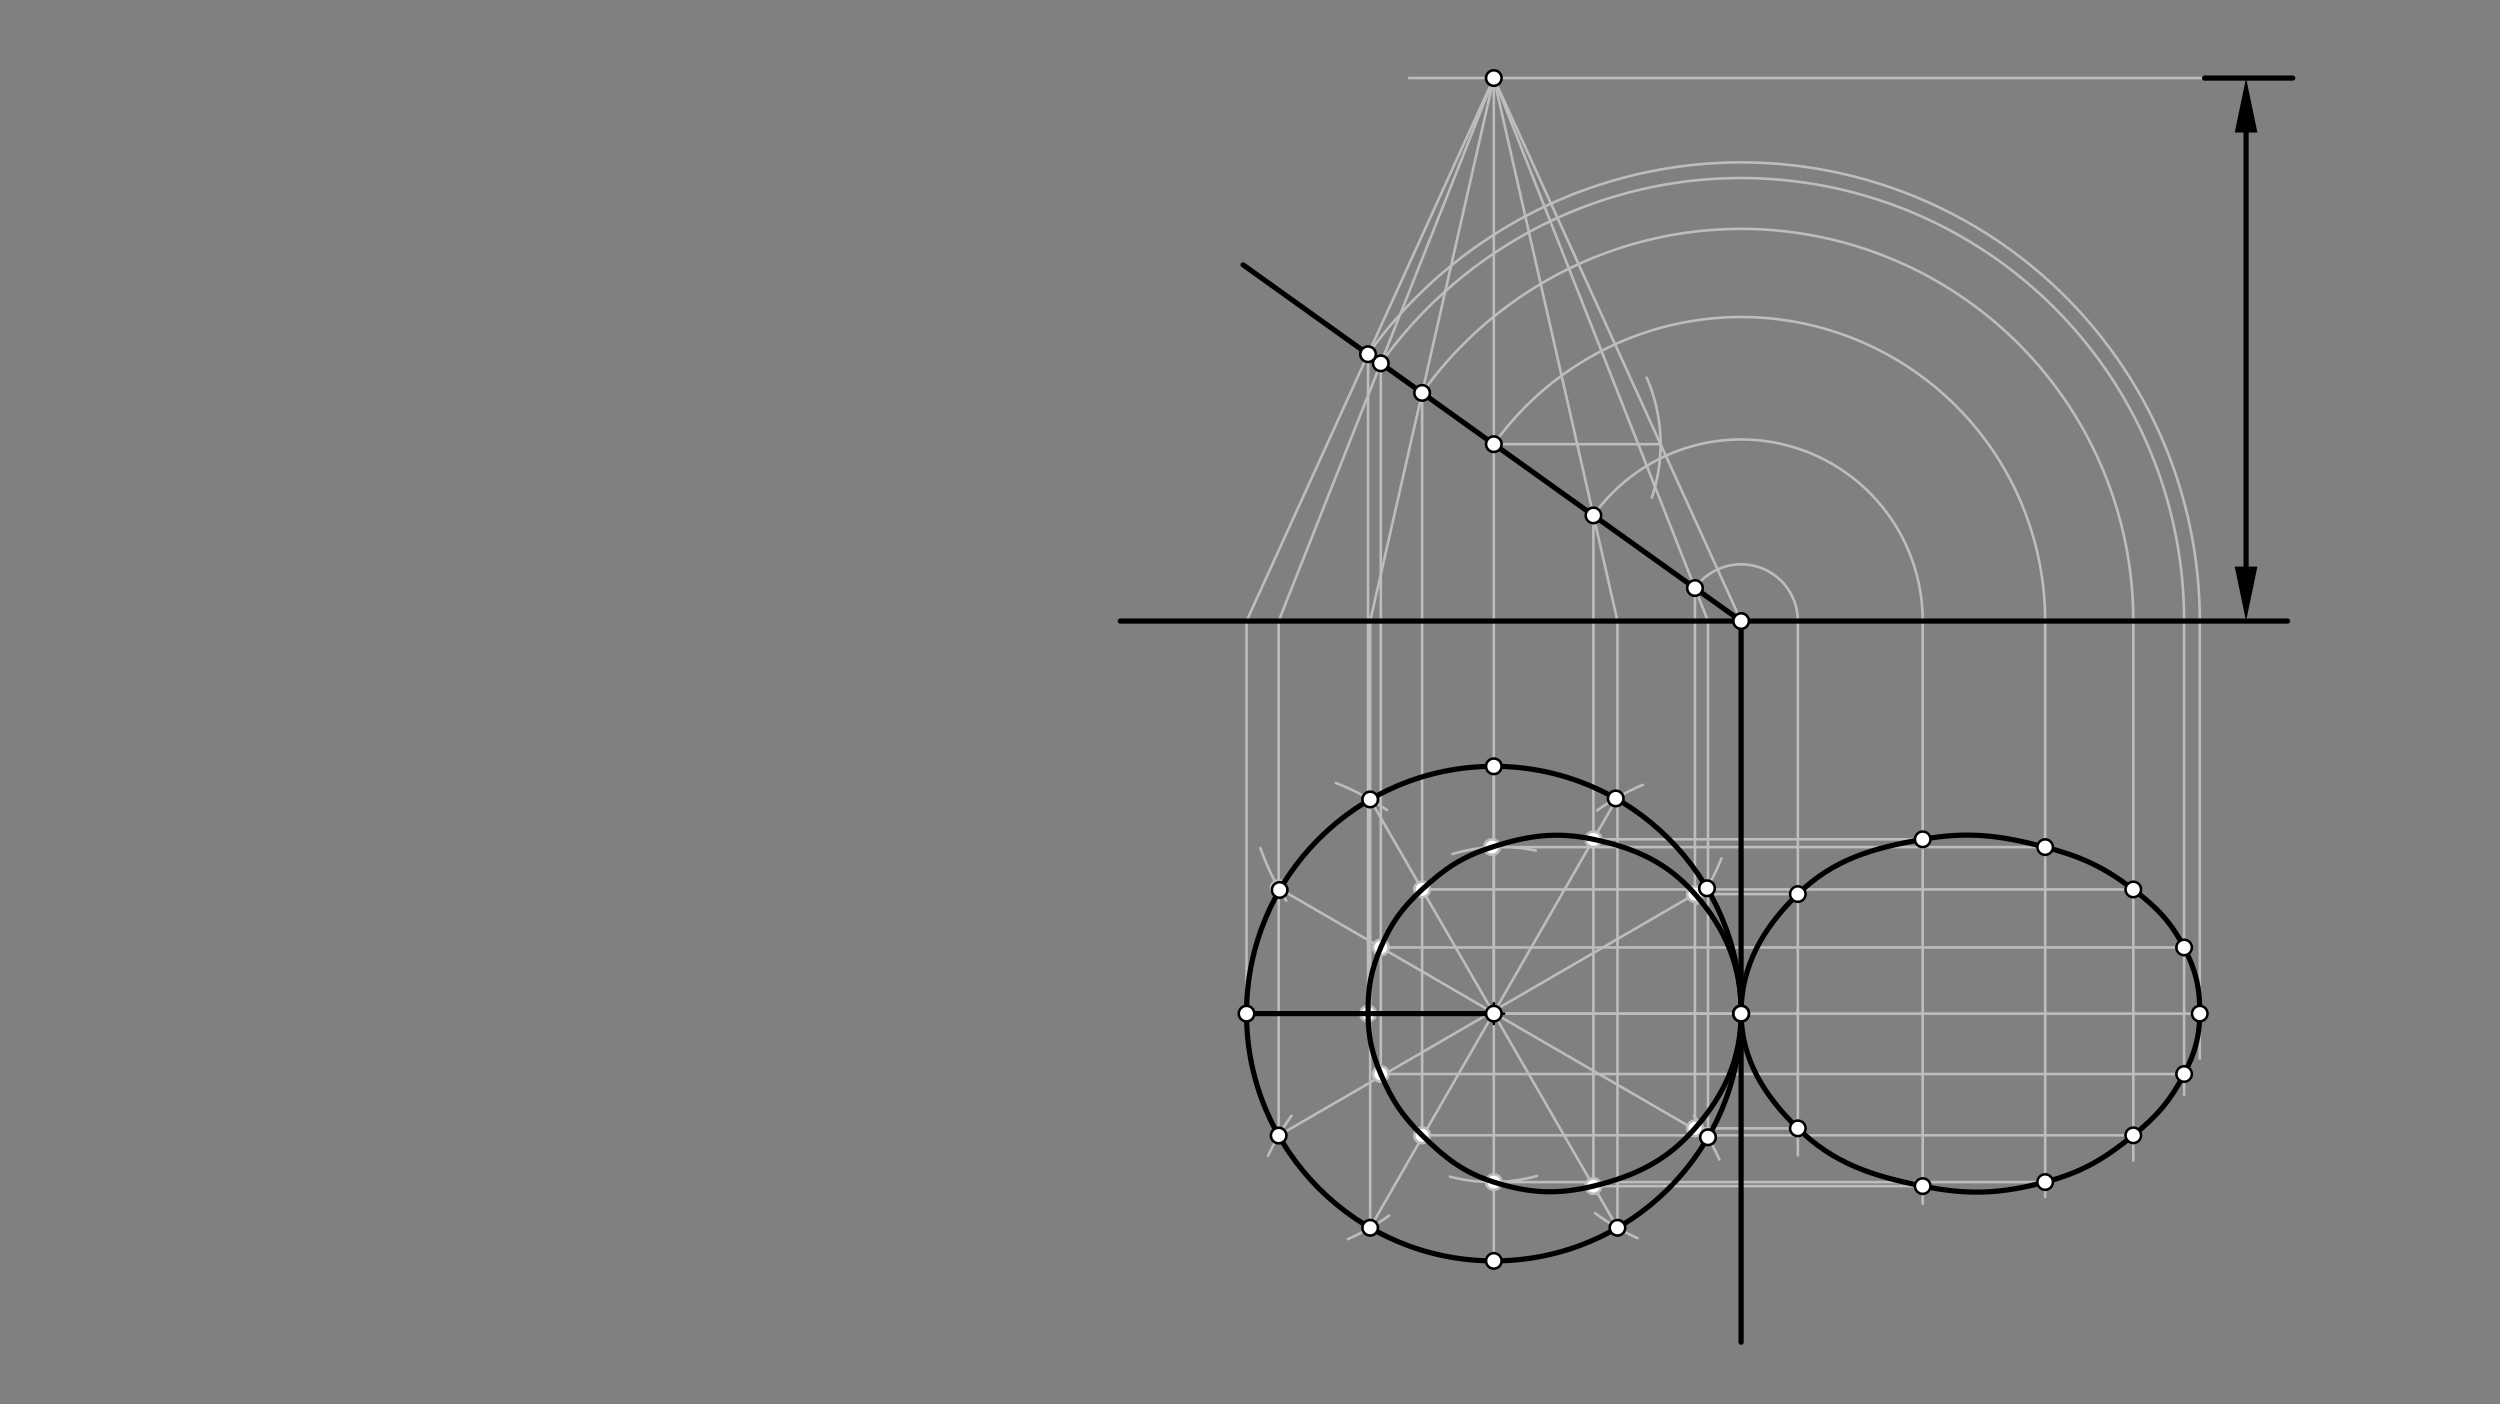 <svg xmlns="http://www.w3.org/2000/svg" class="svg--816" height="100%" preserveAspectRatio="xMidYMid meet" viewBox="0 0 963.78 541.417" width="100%"><rect x="0" y="0" width="963.78" height="541.417" fill="#808080" stroke="none"/><defs><marker id="marker-arrow" markerHeight="16" markerUnits="userSpaceOnUse" markerWidth="24" orient="auto-start-reverse" refX="24" refY="4" viewBox="0 0 24 8"><path d="M 0 0 L 24 4 L 0 8 z" stroke="inherit"></path></marker></defs><g class="aux-layer--949"><g class="element--733"><line stroke="#BDBDBD" stroke-dasharray="none" stroke-linecap="round" stroke-width="1" x1="865.885" x2="543.219" y1="30.094" y2="30.094"></line></g><g class="element--733"><line stroke="#BDBDBD" stroke-dasharray="none" stroke-linecap="round" stroke-width="1" x1="575.885" x2="575.885" y1="390.76" y2="30.094"></line></g><g class="element--733"><line stroke="#BDBDBD" stroke-dasharray="none" stroke-linecap="round" stroke-width="1" x1="575.885" x2="671.219" y1="390.76" y2="390.76"></line></g><g class="element--733"><path d="M 615.746 312.406 A 96.005 96.005 0 0 1 633.322 302.553" fill="none" stroke="#BDBDBD" stroke-dasharray="none" stroke-linecap="round" stroke-width="1"></path></g><g class="element--733"><path d="M 614.87 467.66 A 95.336 95.336 0 0 0 631.226 477.301" fill="none" stroke="#BDBDBD" stroke-dasharray="none" stroke-linecap="round" stroke-width="1"></path></g><g class="element--733"><line stroke="#BDBDBD" stroke-dasharray="none" stroke-linecap="round" stroke-width="1" x1="575.885" x2="575.885" y1="390.76" y2="486.096"></line></g><g class="element--733"><path d="M 534.677 312.28 A 95.336 95.336 0 0 0 514.949 301.847" fill="none" stroke="#BDBDBD" stroke-dasharray="none" stroke-linecap="round" stroke-width="1"></path></g><g class="element--733"><path d="M 535.53 468.645 A 95.336 95.336 0 0 1 519.646 477.711" fill="none" stroke="#BDBDBD" stroke-dasharray="none" stroke-linecap="round" stroke-width="1"></path></g><g class="element--733"><path d="M 497.854 430.171 A 96.002 96.002 0 0 0 488.857 445.569" fill="none" stroke="#BDBDBD" stroke-dasharray="none" stroke-linecap="round" stroke-width="1"></path></g><g class="element--733"><path d="M 653.045 430.102 A 95.336 95.336 0 0 1 662.836 447" fill="none" stroke="#BDBDBD" stroke-dasharray="none" stroke-linecap="round" stroke-width="1"></path></g><g class="element--733"><line stroke="#BDBDBD" stroke-dasharray="none" stroke-linecap="round" stroke-width="1" x1="575.885" x2="575.885" y1="390.76" y2="295.425"></line></g><g class="element--733"><path d="M 654.342 348.42 A 94.678 94.678 0 0 0 663.652 330.936" fill="none" stroke="#BDBDBD" stroke-dasharray="none" stroke-linecap="round" stroke-width="1"></path></g><g class="element--733"><path d="M 495.846 347.218 A 95.336 95.336 0 0 1 485.913 326.95" fill="none" stroke="#BDBDBD" stroke-dasharray="none" stroke-linecap="round" stroke-width="1"></path></g><g class="element--733"><line stroke="#BDBDBD" stroke-dasharray="none" stroke-linecap="round" stroke-width="1" x1="480.55" x2="480.55" y1="390.76" y2="239.427"></line></g><g class="element--733"><line stroke="#BDBDBD" stroke-dasharray="none" stroke-linecap="round" stroke-width="1" x1="492.94" x2="492.94" y1="437.759" y2="239.427"></line></g><g class="element--733"><line stroke="#BDBDBD" stroke-dasharray="none" stroke-linecap="round" stroke-width="1" x1="528.218" x2="528.218" y1="473.323" y2="239.427"></line></g><g class="element--733"><line stroke="#BDBDBD" stroke-dasharray="none" stroke-linecap="round" stroke-width="1" x1="623.553" x2="623.553" y1="473.323" y2="239.427"></line></g><g class="element--733"><line stroke="#BDBDBD" stroke-dasharray="none" stroke-linecap="round" stroke-width="1" x1="658.448" x2="658.448" y1="438.428" y2="239.427"></line></g><g class="element--733"><line stroke="#BDBDBD" stroke-dasharray="none" stroke-linecap="round" stroke-width="1" x1="480.55" x2="575.885" y1="239.427" y2="30.094"></line></g><g class="element--733"><line stroke="#BDBDBD" stroke-dasharray="none" stroke-linecap="round" stroke-width="1" x1="575.885" x2="492.94" y1="30.094" y2="239.427"></line></g><g class="element--733"><line stroke="#BDBDBD" stroke-dasharray="none" stroke-linecap="round" stroke-width="1" x1="575.885" x2="528.218" y1="30.094" y2="239.427"></line></g><g class="element--733"><line stroke="#BDBDBD" stroke-dasharray="none" stroke-linecap="round" stroke-width="1" x1="575.885" x2="623.553" y1="30.094" y2="239.427"></line></g><g class="element--733"><line stroke="#BDBDBD" stroke-dasharray="none" stroke-linecap="round" stroke-width="1" x1="575.885" x2="658.448" y1="30.094" y2="239.427"></line></g><g class="element--733"><line stroke="#BDBDBD" stroke-dasharray="none" stroke-linecap="round" stroke-width="1" x1="575.885" x2="671.219" y1="30.094" y2="239.427"></line></g><g class="element--733"><line stroke="#BDBDBD" stroke-dasharray="none" stroke-linecap="round" stroke-width="1" x1="492.94" x2="658.448" y1="342.424" y2="438.428"></line></g><g class="element--733"><line stroke="#BDBDBD" stroke-dasharray="none" stroke-linecap="round" stroke-width="1" x1="492.94" x2="658.448" y1="437.759" y2="341.764"></line></g><g class="element--733"><line stroke="#BDBDBD" stroke-dasharray="none" stroke-linecap="round" stroke-width="1" x1="528.218" x2="623.553" y1="308.197" y2="473.323"></line></g><g class="element--733"><line stroke="#BDBDBD" stroke-dasharray="none" stroke-linecap="round" stroke-width="1" x1="528.218" x2="623.553" y1="473.323" y2="307.426"></line></g><g class="element--733"><line stroke="#BDBDBD" stroke-dasharray="none" stroke-linecap="round" stroke-width="1" x1="527.4" x2="527.4" y1="136.556" y2="390.76"></line></g><g class="element--733"><line stroke="#BDBDBD" stroke-dasharray="none" stroke-linecap="round" stroke-width="1" x1="532.309" x2="532.309" y1="140.068" y2="414.044"></line></g><g class="element--733"><line stroke="#BDBDBD" stroke-dasharray="none" stroke-linecap="round" stroke-width="1" x1="548.247" x2="548.247" y1="151.468" y2="437.686"></line></g><g class="element--733"><line stroke="#BDBDBD" stroke-dasharray="none" stroke-linecap="round" stroke-width="1" x1="614.279" x2="614.279" y1="198.699" y2="458.885"></line></g><g class="element--733"><line stroke="#BDBDBD" stroke-dasharray="none" stroke-linecap="round" stroke-width="1" x1="653.43" x2="653.43" y1="226.703" y2="434.991"></line></g><g class="element--733"><line stroke="#BDBDBD" stroke-dasharray="none" stroke-linecap="round" stroke-width="1" x1="575.885" x2="640.231" y1="171.237" y2="171.237"></line></g><g class="element--733"><path d="M 634.839 145.62 A 64.279 64.279 0 0 1 636.772 191.841" fill="none" stroke="#BDBDBD" stroke-dasharray="none" stroke-linecap="round" stroke-width="1"></path></g><g class="element--733"><path d="M 559.964 329.228 A 64.278 64.278 0 0 1 592.066 327.919" fill="none" stroke="#BDBDBD" stroke-dasharray="none" stroke-linecap="round" stroke-width="1"></path></g><g class="element--733"><path d="M 592.525 453.332 A 64.278 64.278 0 0 1 559.02 453.631" fill="none" stroke="#BDBDBD" stroke-dasharray="none" stroke-linecap="round" stroke-width="1"></path></g><g class="element--733"><path d="M 653.43 226.703 A 21.871 21.871 0 0 1 693.09 239.427" fill="none" stroke="#BDBDBD" stroke-dasharray="none" stroke-linecap="round" stroke-width="1"></path></g><g class="element--733"><path d="M 614.279 198.699 A 70.006 70.006 0 0 1 741.225 239.427" fill="none" stroke="#BDBDBD" stroke-dasharray="none" stroke-linecap="round" stroke-width="1"></path></g><g class="element--733"><path d="M 575.885 171.237 A 117.21 117.21 0 0 1 788.429 239.427" fill="none" stroke="#BDBDBD" stroke-dasharray="none" stroke-linecap="round" stroke-width="1"></path></g><g class="element--733"><path d="M 548.247 151.468 A 151.191 151.191 0 0 1 822.41 239.427" fill="none" stroke="#BDBDBD" stroke-dasharray="none" stroke-linecap="round" stroke-width="1"></path></g><g class="element--733"><path d="M 532.309 140.068 A 170.786 170.786 0 0 1 842.005 239.427" fill="none" stroke="#BDBDBD" stroke-dasharray="none" stroke-linecap="round" stroke-width="1"></path></g><g class="element--733"><path d="M 527.4 136.556 A 176.823 176.823 0 0 1 848.042 239.427" fill="none" stroke="#BDBDBD" stroke-dasharray="none" stroke-linecap="round" stroke-width="1"></path></g><g class="element--733"><line stroke="#BDBDBD" stroke-dasharray="none" stroke-linecap="round" stroke-width="1" x1="693.09" x2="693.09" y1="239.427" y2="445.427"></line></g><g class="element--733"><line stroke="#BDBDBD" stroke-dasharray="none" stroke-linecap="round" stroke-width="1" x1="741.225" x2="741.225" y1="239.427" y2="464.094"></line></g><g class="element--733"><line stroke="#BDBDBD" stroke-dasharray="none" stroke-linecap="round" stroke-width="1" x1="788.429" x2="788.429" y1="239.427" y2="461.427"></line></g><g class="element--733"><line stroke="#BDBDBD" stroke-dasharray="none" stroke-linecap="round" stroke-width="1" x1="822.41" x2="822.41" y1="239.427" y2="447.427"></line></g><g class="element--733"><line stroke="#BDBDBD" stroke-dasharray="none" stroke-linecap="round" stroke-width="1" x1="842.005" x2="842.005" y1="239.427" y2="422.094"></line></g><g class="element--733"><line stroke="#BDBDBD" stroke-dasharray="none" stroke-linecap="round" stroke-width="1" x1="848.042" x2="848.042" y1="239.427" y2="408.094"></line></g><g class="element--733"><line stroke="#BDBDBD" stroke-dasharray="none" stroke-linecap="round" stroke-width="1" x1="527.4" x2="848.042" y1="390.76" y2="390.76"></line></g><g class="element--733"><line stroke="#BDBDBD" stroke-dasharray="none" stroke-linecap="round" stroke-width="1" x1="532.309" x2="842.005" y1="414.044" y2="414.044"></line></g><g class="element--733"><line stroke="#BDBDBD" stroke-dasharray="none" stroke-linecap="round" stroke-width="1" x1="548.247" x2="822.41" y1="437.686" y2="437.686"></line></g><g class="element--733"><line stroke="#BDBDBD" stroke-dasharray="none" stroke-linecap="round" stroke-width="1" x1="575.875" x2="788.429" y1="455.702" y2="455.702"></line></g><g class="element--733"><line stroke="#BDBDBD" stroke-dasharray="none" stroke-linecap="round" stroke-width="1" x1="614.279" x2="741.225" y1="457.26" y2="457.26"></line></g><g class="element--733"><line stroke="#BDBDBD" stroke-dasharray="none" stroke-linecap="round" stroke-width="1" x1="653.43" x2="693.09" y1="434.991" y2="434.991"></line></g><g class="element--733"><line stroke="#BDBDBD" stroke-dasharray="none" stroke-linecap="round" stroke-width="1" x1="653.43" x2="693.09" y1="344.675" y2="344.675"></line></g><g class="element--733"><line stroke="#BDBDBD" stroke-dasharray="none" stroke-linecap="round" stroke-width="1" x1="614.279" x2="741.225" y1="323.564" y2="323.564"></line></g><g class="element--733"><line stroke="#BDBDBD" stroke-dasharray="none" stroke-linecap="round" stroke-width="1" x1="575.174" x2="788.429" y1="326.571" y2="326.571"></line></g><g class="element--733"><line stroke="#BDBDBD" stroke-dasharray="none" stroke-linecap="round" stroke-width="1" x1="548.247" x2="822.41" y1="342.889" y2="342.889"></line></g><g class="element--733"><line stroke="#BDBDBD" stroke-dasharray="none" stroke-linecap="round" stroke-width="1" x1="532.309" x2="842.005" y1="365.26" y2="365.26"></line></g><g class="element--733"><circle cx="575.885" cy="390.76" r="3" stroke="#BDBDBD" stroke-width="1" fill="#ffffff"></circle>}</g><g class="element--733"><circle cx="575.885" cy="486.096" r="3" stroke="#BDBDBD" stroke-width="1" fill="#ffffff"></circle>}</g><g class="element--733"><circle cx="492.94" cy="342.424" r="3" stroke="#BDBDBD" stroke-width="1" fill="#ffffff"></circle>}</g><g class="element--733"><circle cx="527.4" cy="390.76" r="3" stroke="#BDBDBD" stroke-width="1" fill="#ffffff"></circle>}</g><g class="element--733"><circle cx="532.309" cy="365.26" r="3" stroke="#BDBDBD" stroke-width="1" fill="#ffffff"></circle>}</g><g class="element--733"><circle cx="532.309" cy="414.044" r="3" stroke="#BDBDBD" stroke-width="1" fill="#ffffff"></circle>}</g><g class="element--733"><circle cx="548.247" cy="342.889" r="3" stroke="#BDBDBD" stroke-width="1" fill="#ffffff"></circle>}</g><g class="element--733"><circle cx="548.247" cy="437.686" r="3" stroke="#BDBDBD" stroke-width="1" fill="#ffffff"></circle>}</g><g class="element--733"><circle cx="614.279" cy="198.699" r="3" stroke="#BDBDBD" stroke-width="1" fill="#ffffff"></circle>}</g><g class="element--733"><circle cx="614.279" cy="457.26" r="3" stroke="#BDBDBD" stroke-width="1" fill="#ffffff"></circle>}</g><g class="element--733"><circle cx="614.279" cy="323.564" r="3" stroke="#BDBDBD" stroke-width="1" fill="#ffffff"></circle>}</g><g class="element--733"><circle cx="653.43" cy="344.675" r="3" stroke="#BDBDBD" stroke-width="1" fill="#ffffff"></circle>}</g><g class="element--733"><circle cx="653.43" cy="434.991" r="3" stroke="#BDBDBD" stroke-width="1" fill="#ffffff"></circle>}</g><g class="element--733"><circle cx="575.174" cy="326.571" r="3" stroke="#BDBDBD" stroke-width="1" fill="#ffffff"></circle>}</g><g class="element--733"><circle cx="575.875" cy="455.702" r="3" stroke="#BDBDBD" stroke-width="1" fill="#ffffff"></circle>}</g><g class="element--733"><circle cx="693.09" cy="344.675" r="3" stroke="#BDBDBD" stroke-width="1" fill="#ffffff"></circle>}</g><g class="element--733"><circle cx="693.09" cy="434.991" r="3" stroke="#BDBDBD" stroke-width="1" fill="#ffffff"></circle>}</g><g class="element--733"><circle cx="741.225" cy="323.564" r="3" stroke="#BDBDBD" stroke-width="1" fill="#ffffff"></circle>}</g><g class="element--733"><circle cx="741.225" cy="457.26" r="3" stroke="#BDBDBD" stroke-width="1" fill="#ffffff"></circle>}</g><g class="element--733"><circle cx="788.429" cy="326.571" r="3" stroke="#BDBDBD" stroke-width="1" fill="#ffffff"></circle>}</g><g class="element--733"><circle cx="788.429" cy="455.702" r="3" stroke="#BDBDBD" stroke-width="1" fill="#ffffff"></circle>}</g><g class="element--733"><circle cx="822.41" cy="342.889" r="3" stroke="#BDBDBD" stroke-width="1" fill="#ffffff"></circle>}</g><g class="element--733"><circle cx="822.41" cy="437.686" r="3" stroke="#BDBDBD" stroke-width="1" fill="#ffffff"></circle>}</g><g class="element--733"><circle cx="842.005" cy="365.26" r="3" stroke="#BDBDBD" stroke-width="1" fill="#ffffff"></circle>}</g><g class="element--733"><circle cx="842.005" cy="414.044" r="3" stroke="#BDBDBD" stroke-width="1" fill="#ffffff"></circle>}</g><g class="element--733"><circle cx="848.042" cy="390.76" r="3" stroke="#BDBDBD" stroke-width="1" fill="#ffffff"></circle>}</g></g><g class="main-layer--75a"><g class="element--733"><line stroke="#000000" stroke-dasharray="none" stroke-linecap="round" stroke-width="2" x1="431.885" x2="881.885" y1="239.427" y2="239.427"></line></g><g class="element--733"><line stroke="#000000" stroke-dasharray="none" stroke-linecap="round" stroke-width="2" x1="671.219" x2="479.219" y1="239.427" y2="102.094"></line></g><g class="element--733"><line stroke="#000000" stroke-dasharray="none" stroke-linecap="round" stroke-width="2" x1="671.219" x2="671.219" y1="239.427" y2="517.427"></line></g><g class="element--733"><g class="center--a87"><line x1="571.885" y1="390.76" x2="579.885" y2="390.76" stroke="#000000" stroke-width="1" stroke-linecap="round"></line><line x1="575.885" y1="386.76" x2="575.885" y2="394.76" stroke="#000000" stroke-width="1" stroke-linecap="round"></line><circle class="hit--87b" cx="575.885" cy="390.76" r="4" stroke="none" fill="transparent"></circle></g><circle cx="575.885" cy="390.76" fill="none" r="95.336" stroke="#000000" stroke-dasharray="none" stroke-width="2"></circle></g><g class="element--733"><line stroke="#000000" stroke-dasharray="none" stroke-linecap="round" stroke-width="2" x1="575.885" x2="480.55" y1="390.76" y2="390.76"></line></g><g class="element--733"><line stroke="#000000" stroke-dasharray="none" stroke-linecap="round" stroke-width="2" x1="865.885" x2="865.885" y1="218.427" y2="51.094"></line><path d="M865.885,239.427 l21,4.375 l0,-8.75 z" fill="#000000" stroke="#000000" stroke-width="0" transform="rotate(270, 865.885, 239.427)"></path><path d="M865.885,30.094 l21,4.375 l0,-8.75 z" fill="#000000" stroke="#000000" stroke-width="0" transform="rotate(90, 865.885, 30.094)"></path></g><g class="element--733"><line stroke="#000000" stroke-dasharray="none" stroke-linecap="round" stroke-width="2" x1="849.885" x2="883.885" y1="30.094" y2="30.094"></line></g><g class="element--733"><path d="M 671.221 390.76 C 671.347 372.772, 665.391 358.247, 653.43 344.675 C 642.661 332.454, 630.497 327.002, 614.279 323.564 C 599.978 320.533, 589.276 322.041, 575.174 326.571 C 563.853 330.207, 557.028 334.736, 548.247 342.889 C 540.586 350.002, 536.413 355.677, 532.309 365.26 C 528.43 374.32, 527.313 380.867, 527.4 390.76 C 527.479 399.826, 528.769 405.682, 532.309 414.044 C 536.551 424.064, 540.509 430.065, 548.247 437.686 C 557.198 446.501, 564.113 451.945, 575.875 455.702 C 589.581 460.08, 600.334 460.648, 614.279 457.26 C 630.621 453.29, 642.527 447.472, 653.43 434.991 C 664.971 421.78, 671.099 408.121, 671.221 390.76" fill="none" stroke="#000000" stroke-linecap="round" stroke-width="2"></path></g><g class="element--733"><path d="M 671.221 390.76 C 671.074 372.554, 679.697 357.675, 693.09 344.675 C 706.889 331.28, 721.7 327.013, 741.225 323.564 C 758.796 320.46, 770.963 322.006, 788.429 326.571 C 802.349 330.209, 810.981 334.209, 822.41 342.889 C 831.427 349.738, 836.872 355.301, 842.005 365.26 C 846.528 374.036, 848.146 380.887, 848.042 390.76 C 847.945 399.823, 846.158 405.927, 842.005 414.044 C 836.704 424.407, 831.492 430.295, 822.41 437.686 C 811.035 446.943, 802.489 451.958, 788.429 455.702 C 771.164 460.3, 758.709 460.807, 741.225 457.26 C 721.591 453.277, 707.053 448.598, 693.09 434.991 C 680.099 422.332, 671.363 408.371, 671.221 390.76" fill="none" stroke="#000000" stroke-linecap="round" stroke-width="2"></path></g><g class="element--733"><circle cx="575.885" cy="390.76" r="3" stroke="#000000" stroke-width="1" fill="#ffffff"></circle>}</g><g class="element--733"><circle cx="480.55" cy="390.76" r="3" stroke="#000000" stroke-width="1" fill="#ffffff"></circle>}</g><g class="element--733"><circle cx="575.885" cy="30.094" r="3" stroke="#000000" stroke-width="1" fill="#ffffff"></circle>}</g><g class="element--733"><circle cx="493.322" cy="343.093" r="3" stroke="#000000" stroke-width="1" fill="#ffffff"></circle>}</g><g class="element--733"><circle cx="528.218" cy="308.197" r="3" stroke="#000000" stroke-width="1" fill="#ffffff"></circle>}</g><g class="element--733"><circle cx="622.882" cy="307.813" r="3" stroke="#000000" stroke-width="1" fill="#ffffff"></circle>}</g><g class="element--733"><circle cx="658.067" cy="342.438" r="3" stroke="#000000" stroke-width="1" fill="#ffffff"></circle>}</g><g class="element--733"><circle cx="658.448" cy="438.428" r="3" stroke="#000000" stroke-width="1" fill="#ffffff"></circle>}</g><g class="element--733"><circle cx="623.553" cy="473.323" r="3" stroke="#000000" stroke-width="1" fill="#ffffff"></circle>}</g><g class="element--733"><circle cx="575.885" cy="486.096" r="3" stroke="#000000" stroke-width="1" fill="#ffffff"></circle>}</g><g class="element--733"><circle cx="528.218" cy="473.323" r="3" stroke="#000000" stroke-width="1" fill="#ffffff"></circle>}</g><g class="element--733"><circle cx="492.94" cy="437.759" r="3" stroke="#000000" stroke-width="1" fill="#ffffff"></circle>}</g><g class="element--733"><circle cx="575.885" cy="295.425" r="3" stroke="#000000" stroke-width="1" fill="#ffffff"></circle>}</g><g class="element--733"><circle cx="671.221" cy="390.76" r="3" stroke="#000000" stroke-width="1" fill="#ffffff"></circle>}</g><g class="element--733"><circle cx="532.309" cy="140.068" r="3" stroke="#000000" stroke-width="1" fill="#ffffff"></circle>}</g><g class="element--733"><circle cx="527.4" cy="136.556" r="3" stroke="#000000" stroke-width="1" fill="#ffffff"></circle>}</g><g class="element--733"><circle cx="548.247" cy="151.468" r="3" stroke="#000000" stroke-width="1" fill="#ffffff"></circle>}</g><g class="element--733"><circle cx="575.885" cy="171.237" r="3" stroke="#000000" stroke-width="1" fill="#ffffff"></circle>}</g><g class="element--733"><circle cx="614.279" cy="198.699" r="3" stroke="#000000" stroke-width="1" fill="#ffffff"></circle>}</g><g class="element--733"><circle cx="653.43" cy="226.703" r="3" stroke="#000000" stroke-width="1" fill="#ffffff"></circle>}</g><g class="element--733"><circle cx="671.219" cy="239.427" r="3" stroke="#000000" stroke-width="1" fill="#ffffff"></circle>}</g><g class="element--733"><circle cx="671.221" cy="390.76" r="3" stroke="#000000" stroke-width="1" fill="#ffffff"></circle>}</g><g class="element--733"><circle cx="693.09" cy="344.675" r="3" stroke="#000000" stroke-width="1" fill="#ffffff"></circle>}</g><g class="element--733"><circle cx="741.225" cy="323.564" r="3" stroke="#000000" stroke-width="1" fill="#ffffff"></circle>}</g><g class="element--733"><circle cx="788.429" cy="326.571" r="3" stroke="#000000" stroke-width="1" fill="#ffffff"></circle>}</g><g class="element--733"><circle cx="822.41" cy="342.889" r="3" stroke="#000000" stroke-width="1" fill="#ffffff"></circle>}</g><g class="element--733"><circle cx="842.005" cy="365.26" r="3" stroke="#000000" stroke-width="1" fill="#ffffff"></circle>}</g><g class="element--733"><circle cx="848.042" cy="390.76" r="3" stroke="#000000" stroke-width="1" fill="#ffffff"></circle>}</g><g class="element--733"><circle cx="842.005" cy="414.044" r="3" stroke="#000000" stroke-width="1" fill="#ffffff"></circle>}</g><g class="element--733"><circle cx="822.41" cy="437.686" r="3" stroke="#000000" stroke-width="1" fill="#ffffff"></circle>}</g><g class="element--733"><circle cx="788.429" cy="455.702" r="3" stroke="#000000" stroke-width="1" fill="#ffffff"></circle>}</g><g class="element--733"><circle cx="741.225" cy="457.26" r="3" stroke="#000000" stroke-width="1" fill="#ffffff"></circle>}</g><g class="element--733"><circle cx="693.09" cy="434.991" r="3" stroke="#000000" stroke-width="1" fill="#ffffff"></circle>}</g><g class="element--733"><circle cx="671.221" cy="390.76" r="3" stroke="#000000" stroke-width="1" fill="#ffffff"></circle>}</g></g><g class="snaps-layer--ac6"></g><g class="temp-layer--52d"></g></svg>